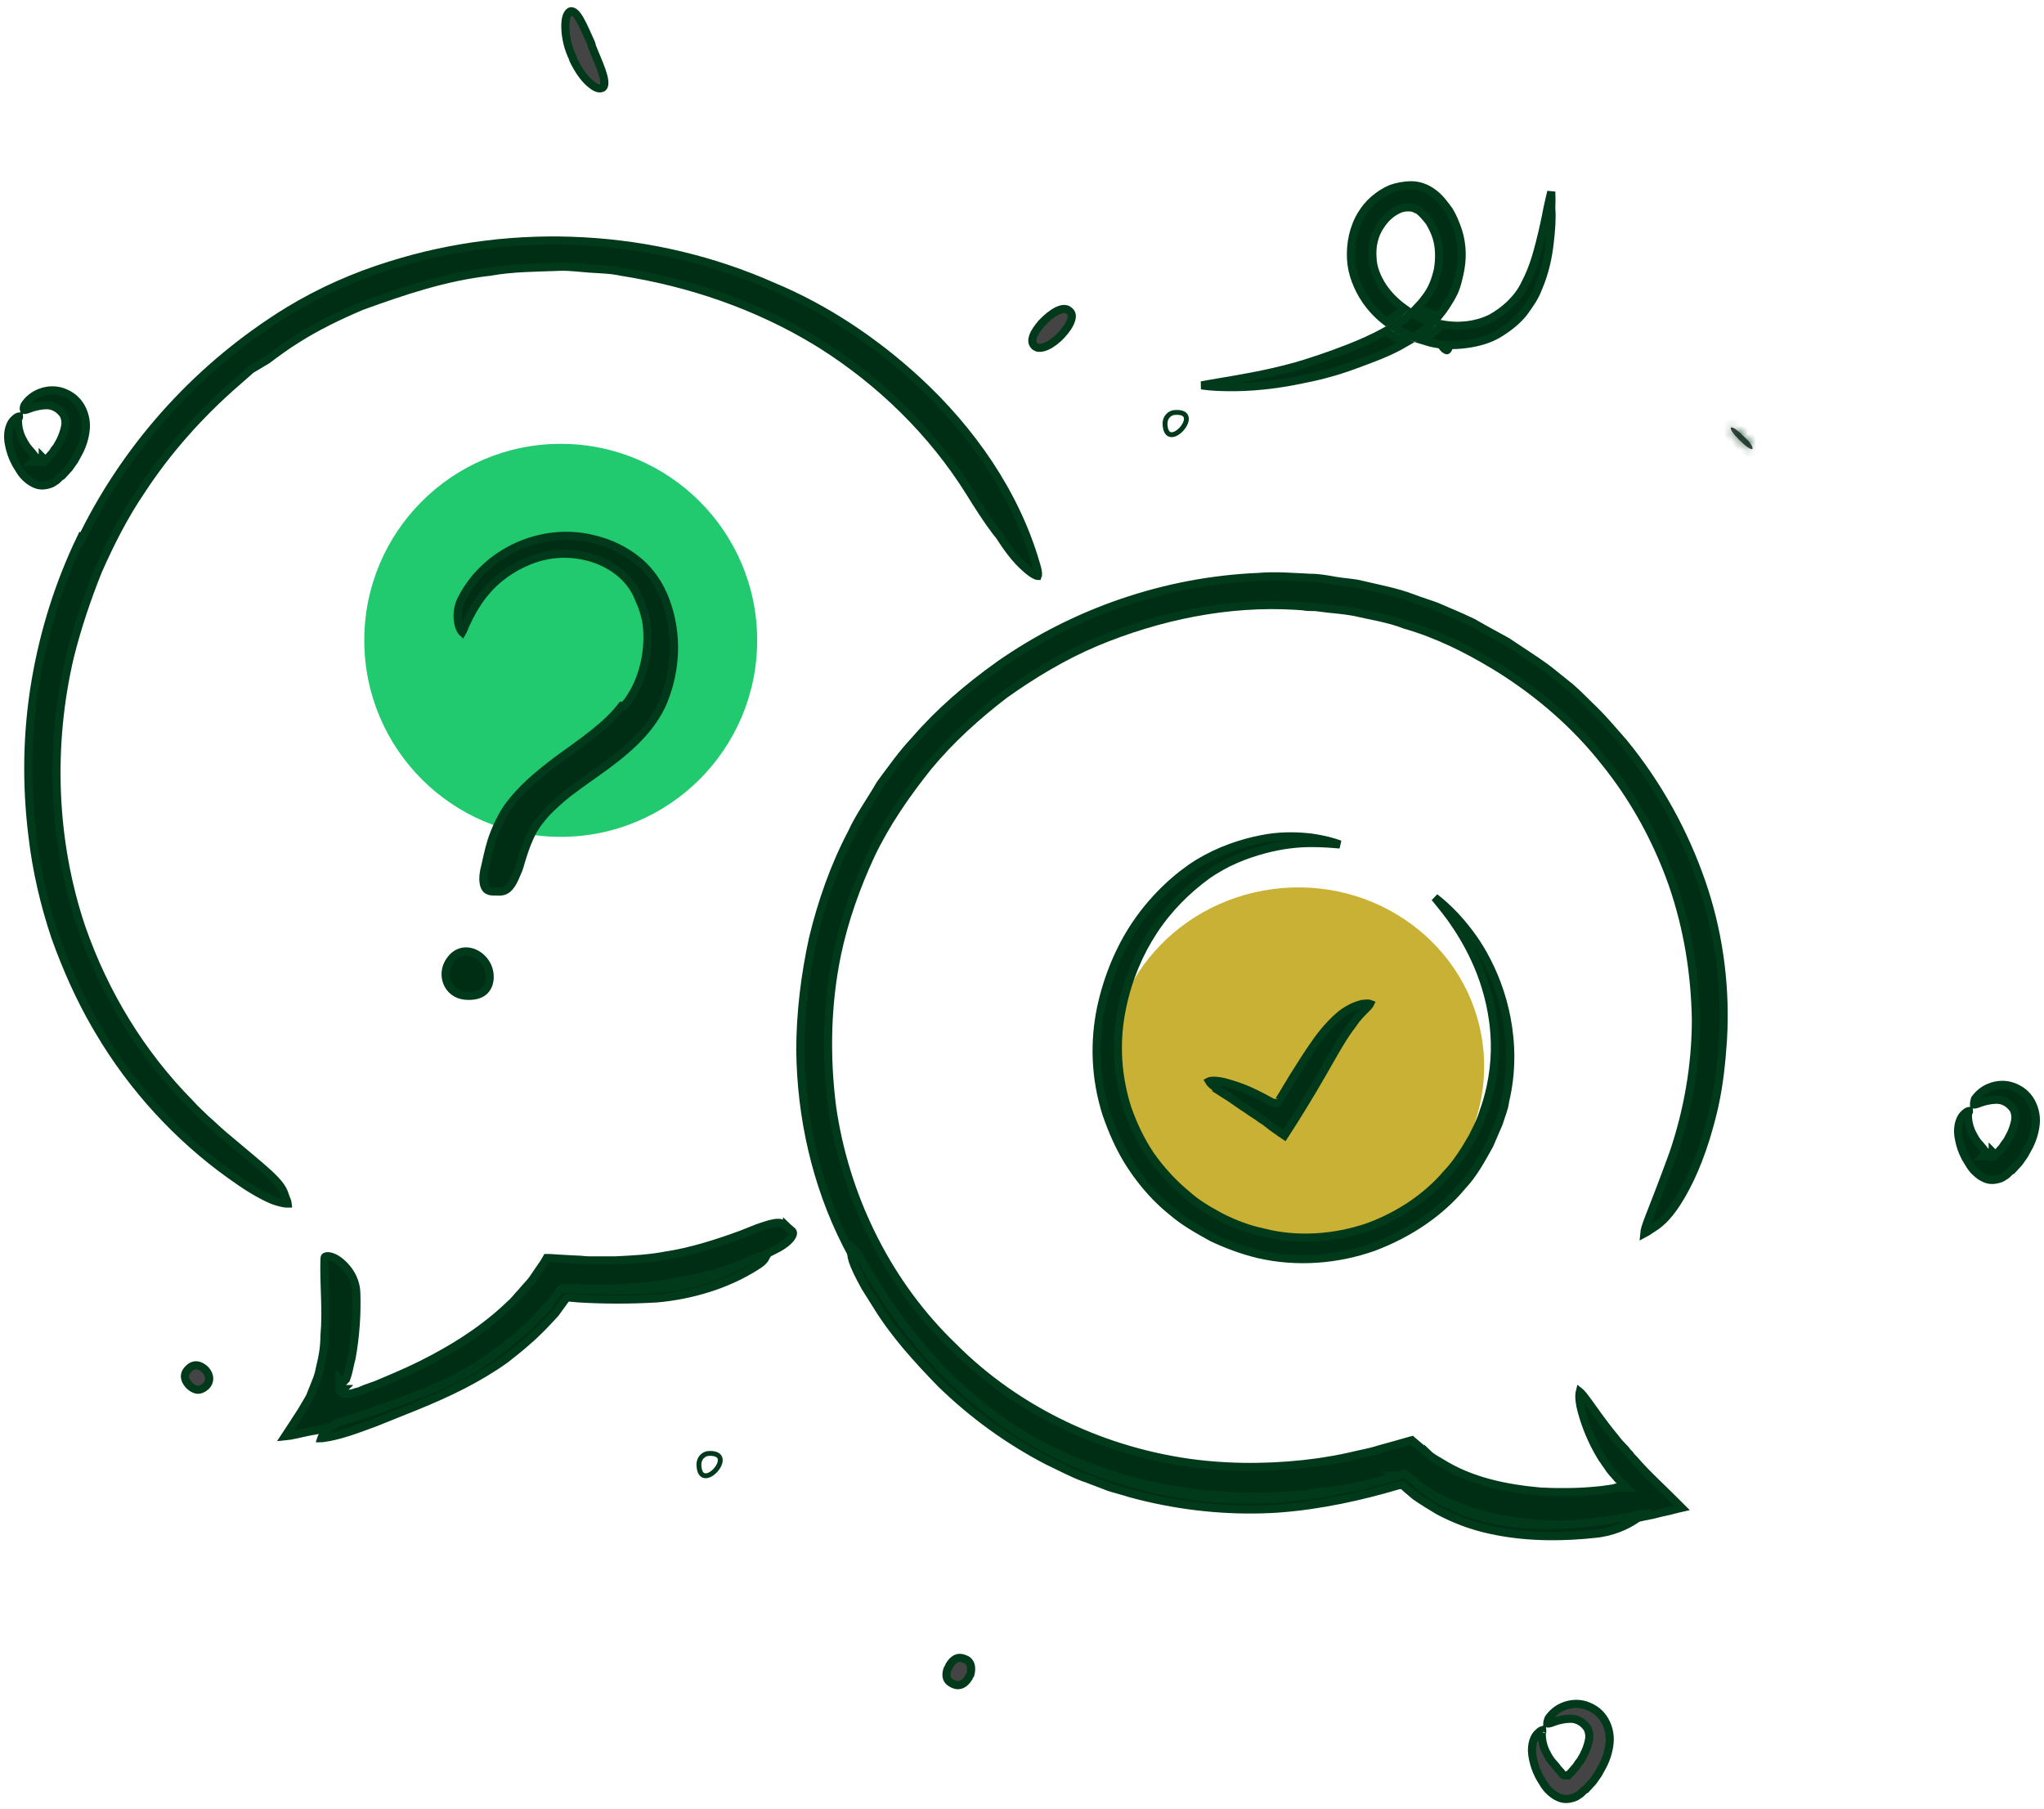 <svg width="252" height="223" viewBox="0 0 252 223" fill="none" xmlns="http://www.w3.org/2000/svg">
<path d="M48.133 32.703C63.566 27.842 80.662 28.815 95.311 35.327L95.322 35.332C101.855 38.049 107.907 42.128 113.086 46.894C119.727 53.017 125.179 60.777 127.706 69.485L127.708 69.493L127.71 69.5C127.925 70.167 127.988 70.601 127.971 70.853C127.967 70.912 127.958 70.954 127.95 70.981C127.95 70.984 127.948 70.986 127.947 70.988H127.944C127.919 70.986 127.882 70.981 127.833 70.967C127.733 70.938 127.602 70.881 127.44 70.787C127.117 70.599 126.717 70.29 126.266 69.864L126.256 69.856C125.32 69.016 124.266 67.688 123.296 66.143L123.279 66.116L123.26 66.092L122.793 65.501C121.711 64.091 120.679 62.462 119.558 60.659L119.557 60.658C114.987 53.343 108.634 47.12 101.293 42.48L101.29 42.477L100.589 42.047C93.32 37.652 85.144 34.834 76.605 33.496C75.284 33.197 73.84 33.192 72.623 33.099H72.621C71.46 33.016 70.278 32.85 69.046 32.878L68.532 32.901C65.905 32.998 63.1 32.998 60.399 33.495C54.931 34.093 49.674 35.873 44.565 37.73L44.539 37.74C41.772 38.92 39.087 40.206 36.594 41.794C35.303 42.585 34.114 43.472 32.946 44.344L30.997 45.509L30.958 45.532L30.923 45.562L29.25 47.031C24.695 50.974 20.631 55.51 17.357 60.544C15.267 63.615 13.581 66.976 12.099 70.319L12.095 70.327L12.092 70.335C10.707 73.781 9.518 77.329 8.626 80.88L8.624 80.887C6.045 91.845 6.441 103.595 10.015 114.266L10.017 114.271C12.892 122.561 17.455 129.968 23.409 135.995C24.012 136.692 24.744 137.325 25.39 137.968L25.403 137.981L25.418 137.994C25.753 138.28 26.091 138.591 26.436 138.91C26.779 139.227 27.131 139.553 27.484 139.854L27.485 139.855C30.159 142.122 31.933 143.548 33.128 144.652C34.317 145.751 34.852 146.462 35.106 147.265V147.264C35.168 147.494 35.282 147.755 35.352 147.932C35.429 148.129 35.466 148.262 35.474 148.354C35.232 148.361 34.803 148.288 34.145 148.102C33.517 147.923 32.773 147.556 31.889 147.067C31.023 146.589 29.958 145.914 28.89 145.141L28.883 145.136L28.271 144.703C21.983 140.184 16.358 134.13 12.199 127.074L12.197 127.072L11.8 126.396C9.835 122.998 8.205 119.345 6.83 115.515C5.462 111.431 4.487 107.253 3.999 102.982L3.998 102.978C3.216 96.657 3.315 90.242 4.389 83.926C5.424 77.835 7.277 71.928 9.944 66.376L10.037 66.468L10.346 65.848C16.011 54.474 24.802 44.945 35.547 38.333L35.548 38.334C39.545 35.908 43.739 34.063 48.131 32.703H48.133Z" fill="#002E15" stroke="#01391B"/>
<path d="M95.827 150.723C96.081 150.713 96.276 150.747 96.452 150.818C96.632 150.891 96.817 151.011 97.036 151.207V151.206C97.154 151.321 97.291 151.431 97.402 151.52C97.522 151.615 97.616 151.692 97.689 151.762C97.778 151.874 97.835 152.077 97.588 152.464C97.33 152.869 96.792 153.357 95.946 153.825C90.709 156.623 84.386 158.176 78.043 158.662H78.04C75.705 158.856 73.267 158.856 70.918 158.759H69.412L69.266 158.904L69.167 159.002L69.142 159.026L69.12 159.056L68.825 159.446L68.81 159.47C68.429 160.038 68.068 160.48 67.634 160.825L67.596 160.855L67.564 160.893C64.37 164.65 60.491 167.454 56.394 169.786C54.855 170.602 53.462 171.537 51.927 172.109L51.902 172.119L51.878 172.131C51.014 172.561 50.111 172.876 49.156 173.221L48.184 173.58L46.334 174.258L45.365 174.548L45.357 174.55L45.351 174.552L44.17 174.943C42.199 175.532 40.269 176.107 38.443 176.394L38.434 176.395C38.002 176.471 37.524 176.578 37.06 176.682C36.592 176.786 36.138 176.888 35.739 176.959C35.506 177.001 35.306 177.027 35.143 177.041C35.839 175.99 36.58 174.85 37.171 173.925L37.176 173.918L37.18 173.91L38.164 172.245L38.184 172.213L38.197 172.178L38.788 170.708C38.98 170.23 39.192 169.704 39.301 169.272L39.304 169.26L39.498 168.391C39.798 167.198 40.001 165.989 40.004 164.674C40.153 163.079 40.127 161.492 40.078 159.916C40.029 158.326 39.956 156.756 40.005 155.16V155.145C40.005 155.004 40.044 154.946 40.068 154.921C40.097 154.891 40.162 154.848 40.298 154.833C40.584 154.801 41.057 154.913 41.59 155.266V155.267C42.674 155.986 43.837 157.422 43.926 159.282C44.022 161.982 43.828 164.683 43.345 167.385C43.246 167.734 43.171 168.08 43.101 168.408C43.027 168.752 42.956 169.077 42.863 169.399L42.66 170.006L42.597 170.069C42.515 170.15 42.415 170.249 42.26 170.403L41.858 170.005V171.207H42.358L42.006 171.562C42.028 171.584 42.141 171.71 42.312 171.767C42.393 171.793 42.466 171.8 42.513 171.803C42.558 171.805 42.611 171.805 42.654 171.805C42.847 171.805 43.218 171.808 43.599 171.682L43.884 171.587L44.251 171.496L44.304 171.483L44.352 171.459C44.428 171.421 44.531 171.38 44.659 171.329C44.765 171.287 44.891 171.235 45.004 171.182L46.364 170.699L46.377 170.694L46.391 170.689C48.258 169.907 50.142 169.116 51.931 168.227C55.647 166.377 59.208 164.172 62.273 161.362L62.88 160.793C63.15 160.571 63.388 160.309 63.601 160.062C63.832 159.792 64.035 159.545 64.264 159.317L64.283 159.299L64.3 159.277C64.486 159.046 64.698 158.812 64.921 158.565C65.14 158.323 65.372 158.066 65.58 157.808L65.592 157.793L65.603 157.777L67.078 155.623L67.09 155.606L67.1 155.589L67.405 155.057H67.73L69.191 155.153H69.198L71.068 155.252H71.095C71.314 155.252 71.561 155.274 71.837 155.299C72.102 155.323 72.396 155.35 72.669 155.35H75.842C77.897 155.252 79.993 155.152 82.094 154.756L82.095 154.757C85.292 154.26 88.379 153.267 91.341 152.186L91.353 152.182L91.366 152.176C91.7 152.033 92.012 151.915 92.332 151.792C92.645 151.672 92.967 151.549 93.314 151.401C94.552 150.958 95.29 150.744 95.827 150.723Z" fill="#002E15" stroke="#01391B"/>
<path d="M209.084 125.654C208.984 120.025 208.091 114.388 206.202 108.946L206.201 108.944L205.837 107.945C204.088 103.297 201.653 98.816 198.532 94.769L197.854 93.909C194.272 89.355 189.799 85.5 184.937 82.439L184.934 82.436L184.244 82.016C180.79 79.929 177.139 78.118 173.214 76.999C171.208 76.206 168.964 75.893 166.974 75.421L166.961 75.418L166.947 75.416L166.533 75.346C165.571 75.192 164.623 75.104 163.771 75.019H163.771L162.197 74.824L162.166 74.82H162.136C161.631 74.82 161.092 74.819 160.658 74.732L160.629 74.727L160.601 74.724L159.788 74.666C151.393 74.144 142.856 75.918 135.076 79.168L135.074 79.169C131.095 80.852 127.323 83.126 123.859 85.589L123.852 85.594L123.845 85.6C120.38 88.26 117.201 91.125 114.415 94.492L114.8 94.811L114.414 94.492L114.409 94.499C111.741 97.844 109.255 101.404 107.362 105.369L107.359 105.374C105.575 109.221 104.085 113.371 103.19 117.626V117.628C101.899 123.86 101.799 130.282 102.593 136.5L102.595 136.509C104.135 147.14 109.029 157.496 116.749 165.243L117.505 165.985C125.461 173.999 136.29 179.036 147.509 180.42H147.511C152.478 181.014 157.638 180.914 162.599 180.223L162.604 180.222C163.887 180.025 165.082 179.828 166.38 179.53L166.389 179.527C166.97 179.382 167.568 179.263 168.195 179.126C168.812 178.991 169.446 178.841 170.061 178.638L171.813 178.153L171.817 178.152L173.195 177.76L173.883 177.563L174.066 177.519L174.097 177.549L174.112 177.562L176.081 179.229V179.228C176.313 179.451 176.584 179.639 176.844 179.799C177.093 179.952 177.416 180.129 177.624 180.254C181.264 182.565 185.584 183.456 189.939 183.85L189.951 183.851L189.962 183.852C192.141 183.95 194.331 183.95 196.524 183.752H196.529L197.514 183.653L197.524 183.652L197.534 183.651L198.224 183.554L198.912 183.455L198.957 183.449L199 183.435L199.22 183.361H200.552L199.686 182.506L199.587 182.408C199.458 182.28 199.349 182.15 199.225 182.002C199.11 181.866 198.982 181.714 198.829 181.56L198.457 181.096L198.077 180.527L198.049 180.486L198.014 180.451L197.94 180.359C197.914 180.32 197.883 180.27 197.843 180.204C197.783 180.106 197.694 179.958 197.572 179.822C196.573 178.241 195.789 176.514 195.224 174.701L194.993 173.915C194.757 173.02 194.695 172.365 194.716 171.93C194.724 171.767 194.742 171.643 194.765 171.553C194.791 171.574 194.822 171.598 194.856 171.631C195.089 171.851 195.383 172.229 195.78 172.774V172.775C196.554 173.834 197.557 175.329 198.946 177.008C199.245 177.404 199.65 177.908 200.063 178.319C200.26 178.515 200.425 178.68 200.592 178.929L200.619 178.969L200.653 179.004L200.903 179.253C200.986 179.389 201.097 179.521 201.189 179.623C201.3 179.745 201.42 179.864 201.514 179.957C202.318 180.907 203.367 181.949 204.483 183.036C205.415 183.943 206.394 184.885 207.343 185.845C207.334 185.847 207.324 185.849 207.315 185.852C207.161 185.887 206.993 185.925 206.818 185.966L206.282 186.103C205.957 186.195 205.628 186.266 205.281 186.34C205.11 186.376 204.935 186.414 204.757 186.455L204.217 186.593C203.895 186.684 203.546 186.754 203.163 186.828C202.795 186.899 202.396 186.973 201.996 187.071C201.597 187.122 201.177 187.196 200.772 187.267C200.352 187.34 199.946 187.412 199.567 187.459L199.558 187.46L199.547 187.462L198.385 187.653L197.227 187.75C197.008 187.753 196.774 187.778 196.572 187.801C196.344 187.826 196.152 187.847 195.988 187.847C195.529 187.847 195.072 187.872 194.632 187.896C194.187 187.921 193.758 187.944 193.331 187.944C191.578 187.944 189.825 187.847 187.972 187.653H187.973C184.473 187.267 180.895 186.398 177.518 184.67L177.505 184.663L177.492 184.657L177.182 184.51C176.468 184.149 175.826 183.676 175.093 183.221C174.888 183.071 174.688 182.945 174.504 182.83C174.404 182.768 174.31 182.709 174.218 182.648L173.949 182.461L173.395 182.001C173.381 181.988 173.356 181.964 173.311 181.919L173.102 181.712L172.82 181.794L172.552 181.872H171.671L171.899 182.061L170.471 182.477C168.81 182.865 167.06 183.251 165.41 183.541C164.521 183.64 163.657 183.763 162.803 183.885C161.945 184.007 161.095 184.128 160.224 184.225C153.286 184.808 146.162 184.321 139.436 182.479C132.914 180.69 126.672 177.72 121.33 173.658L120.816 173.262L120.812 173.258L120.193 172.78C117.119 170.369 114.3 167.621 111.736 164.614C109.009 161.414 106.667 157.824 104.715 154.034L104.713 154.029L104.344 153.317C100.599 145.935 98.764 137.667 98.669 129.483C98.669 124.823 99.255 120.158 100.232 115.682L100.231 115.681C101.306 111.211 102.868 106.75 105.008 102.684L105.015 102.671L105.02 102.658C105.498 101.61 106.077 100.628 106.688 99.642C107.29 98.671 107.935 97.681 108.526 96.652C109.91 94.783 111.26 92.868 112.802 91.237L112.81 91.228L112.816 91.221C115.834 87.733 119.342 84.722 123.156 81.997L123.157 81.998C132.43 75.49 143.655 71.604 155.071 71.118H155.083L155.095 71.117C157.215 70.925 159.326 71.117 161.522 71.217H161.545C162.574 71.217 163.612 71.403 164.702 71.601H164.703C165.266 71.702 165.833 71.754 166.359 71.814C166.896 71.874 167.406 71.945 167.908 72.081L167.916 72.083L167.925 72.085C170.026 72.583 172.134 72.962 174.16 73.731C174.666 73.931 175.194 74.107 175.706 74.276C176.095 74.406 176.475 74.532 176.842 74.667L177.204 74.806L180.143 76.073L181.582 76.741L182.946 77.518L182.953 77.522L185.785 79.076L188.43 80.83C189.095 81.272 189.751 81.707 190.403 82.181L191.056 82.67L193.592 84.708H193.593C194.364 85.381 195.141 86.152 195.931 86.939L195.936 86.944L195.942 86.949C197.489 88.392 198.837 90.022 200.225 91.601H200.226C204.419 96.745 207.637 102.571 209.784 108.784C211.793 114.601 212.69 120.761 212.474 126.943L212.415 128.181C212.231 130.923 211.962 133.562 211.369 136.27L211.246 136.812C210.057 141.817 208.616 145.016 207.408 147.134L207.17 147.543C205.923 149.644 204.894 150.653 203.9 151.286C203.641 151.441 203.336 151.659 203.104 151.813C202.941 151.921 202.812 151.998 202.714 152.048C202.743 151.688 202.912 151.08 203.243 150.233H203.244C203.932 148.471 205.017 145.722 206.299 142.19L206.303 142.182C208.09 136.941 209.084 131.304 209.084 125.663V125.654Z" fill="#002E15" stroke="#01391B"/>
<circle cx="69.131" cy="78.927" r="24.22" fill="#21C96F"/>
<path d="M56.987 73.689C59.931 68.019 66.879 64.796 73.342 66.499L73.349 66.501C75.251 66.974 77.052 67.824 78.663 69.144C80.256 70.45 81.391 72.231 82.055 74.024V74.026C83.581 78.109 83.394 82.481 81.768 86.486C80.728 88.933 78.921 90.93 76.984 92.568L76.981 92.571C75.526 93.826 73.998 94.888 72.504 95.945C71.022 96.993 69.571 98.039 68.314 99.238C67.294 100.151 66.376 101.267 65.759 102.291L65.749 102.309C65.137 103.425 64.732 104.536 64.335 105.817C64.233 106.122 64.15 106.45 64.071 106.718C63.989 107 63.9 107.261 63.773 107.516L63.762 107.535L63.754 107.557C63.318 108.665 62.938 109.249 62.562 109.556C62.217 109.837 61.822 109.93 61.204 109.886L61.187 109.884H61.168C60.85 109.884 60.545 109.879 60.342 109.812L60.335 109.81L60.327 109.807C60.028 109.717 59.812 109.501 59.69 109.101C59.564 108.683 59.552 108.092 59.688 107.357C59.995 106.132 60.175 105.032 60.563 103.773C60.944 102.543 61.611 101.023 62.467 99.695C64.284 97.128 66.484 95.409 68.645 93.747C71.766 91.488 74.819 89.425 76.669 86.986H76.952L77.102 86.806C79.068 84.436 80.078 80.773 79.773 77.333C79.668 76.08 79.251 74.847 78.746 73.741C77.146 69.651 72.052 67.551 67.371 68.463L67.369 68.464C65.313 68.873 63.272 69.891 61.642 71.209C59.487 72.945 58.067 75.281 57.063 77.778L57.06 77.788C57.039 77.844 57.017 77.885 56.999 77.915C56.985 77.902 56.965 77.888 56.946 77.867C56.873 77.785 56.788 77.654 56.704 77.467C56.366 76.708 56.182 75.115 56.978 73.705L56.982 73.697L56.987 73.689Z" fill="#002E15" stroke="#01391B"/>
<path d="M56.921 117.334C57.435 117.205 57.985 117.271 58.5 117.501C59.541 117.966 60.368 119.07 60.368 120.374V120.641C60.279 121.522 59.91 122.052 59.412 122.36C58.887 122.686 58.15 122.808 57.279 122.717H57.278C55.157 122.469 54.28 120.103 55.472 118.409L55.474 118.406C55.903 117.787 56.413 117.461 56.921 117.334Z" fill="#002E15" stroke="#01391B"/>
<path d="M105.101 153.817C105.151 153.865 105.211 153.923 105.278 153.998C105.67 154.433 106.19 155.202 106.773 156.267L106.779 156.277C110.442 162.585 115.205 168.711 121.271 173.461C125.642 177.02 130.71 179.886 136.176 181.766V181.767C141.537 183.645 147.199 184.732 152.964 184.831H152.973C155.028 184.831 157.123 184.831 159.225 184.534L159.226 184.535L161.98 184.241H161.982C162.899 184.14 163.811 183.937 164.691 183.742L167.332 183.256L167.35 183.252C167.807 183.151 168.262 183.025 168.703 182.903C169.148 182.78 169.579 182.662 170.007 182.567L170.038 182.56L173.088 181.678L173.175 181.652L173.183 181.646C173.221 181.678 173.263 181.715 173.342 181.783C173.418 181.849 173.52 181.929 173.644 182L174.288 182.549V182.55L175.272 183.432L175.294 183.45L175.316 183.467C176.02 183.967 176.822 184.464 177.605 184.952L177.626 184.965L177.647 184.976C178.047 185.174 178.472 185.373 178.889 185.568C179.308 185.764 179.72 185.958 180.107 186.15L180.126 186.159L180.146 186.167C183.168 187.371 186.477 187.867 189.763 187.966H189.766C193.952 188.065 198.125 187.469 202.174 186.684L202.183 186.682L202.19 186.68C202.279 186.659 202.357 186.647 202.424 186.638C202.338 186.736 202.22 186.852 202.062 186.978C201.2 187.664 199.49 188.617 197.338 188.965L196.906 189.025C192.788 189.482 188.602 189.508 184.504 188.715L183.686 188.545L183.683 188.544C181.469 188.065 179.447 187.299 177.416 186.24C176.441 185.659 175.482 185.084 174.526 184.419L173.289 183.377L172.96 183.048H172.483L172.413 183.069C167.823 184.44 162.728 185.55 157.771 185.923L156.782 185.987C151.299 186.26 145.728 185.68 140.392 184.327L139.327 184.046C138.879 183.898 138.433 183.773 138 183.653C137.557 183.531 137.128 183.412 136.7 183.271L134.158 182.297L134.147 182.293L134.137 182.29L133.496 182.062C132.025 181.504 130.681 180.766 129.184 180.064C124.312 177.542 119.923 174.34 116.023 170.555C113.078 167.526 110.262 164.427 108.13 160.956L108.127 160.952L106.654 158.606C105.826 157.102 105.358 156.113 105.129 155.406C104.905 154.716 104.925 154.341 105.027 154.032C105.057 153.963 105.081 153.897 105.096 153.842C105.098 153.834 105.099 153.825 105.101 153.817Z" fill="#002E15" stroke="#01391B"/>
<path d="M93.355 154.98C93.668 154.9 93.868 154.918 94.083 155.001C94.129 155.032 94.173 155.055 94.209 155.071C94.246 155.088 94.284 155.1 94.314 155.11C94.3 155.136 94.284 155.168 94.26 155.202C94.095 155.439 93.743 155.762 93.189 156.083L93.181 156.088L93.172 156.094C89.707 158.297 85.36 159.646 81 160.032C77.779 160.226 74.558 160.226 71.337 160.032L70.261 159.936L70.238 159.934H69.862L69.712 160.14L68.448 161.879C67.369 163.051 66.216 164.292 64.973 165.34L64.964 165.349C64.096 166.117 63.129 166.887 62.25 167.568C58.852 169.983 55.153 171.73 51.329 173.291L51.328 173.292C50.494 173.633 49.636 173.975 48.774 174.318C47.914 174.661 47.05 175.004 46.211 175.348C44.025 176.14 41.931 176.99 39.647 177.274H39.643C39.634 177.276 39.625 177.275 39.617 177.275C39.621 177.263 39.623 177.248 39.628 177.233C39.661 177.132 39.724 177.003 39.82 176.855C40.214 176.251 41.053 175.521 42.111 175.214V175.215L42.12 175.212C46.563 173.836 50.911 172.261 55.163 170.392L55.171 170.389C57.771 169.194 60.267 167.604 62.462 165.817L62.466 165.813L64.236 164.345C64.747 163.92 65.291 163.471 65.772 162.944L65.974 162.714C66.203 162.44 66.457 162.186 66.731 161.914C66.998 161.647 67.285 161.362 67.548 161.048L67.559 161.035L67.568 161.022L69.117 158.901L69.144 158.877H70.689L72.15 158.975L72.167 158.976H72.184C72.661 158.976 73.141 158.999 73.635 159.023C74.125 159.048 74.629 159.073 75.136 159.073C77.911 159.073 80.709 158.987 83.435 158.566L83.98 158.478C86.302 158.076 88.412 157.274 90.397 156.385L90.413 156.378L90.429 156.369L91.693 155.689L91.694 155.69C92.488 155.296 92.983 155.075 93.355 154.98Z" fill="#002E15" stroke="#01391B"/>
<path d="M143.63 52.206C143.63 51.423 144.221 50.835 144.909 50.835C148.551 50.639 143.729 56.026 143.63 52.206Z" stroke="#01391B" stroke-width="0.6"/>
<path d="M86.165 180.512C86.165 179.728 86.755 179.141 87.444 179.141C91.085 179.043 86.263 184.332 86.165 180.512Z" stroke="#01391B" stroke-width="0.6"/>
<path d="M177.608 41.773C177.699 41.747 177.887 41.733 178.222 41.813C178.615 41.949 178.767 42.292 178.682 42.547L178.674 42.57L178.668 42.595C178.592 42.928 178.496 43.078 178.439 43.135C178.403 43.172 178.389 43.17 178.366 43.167C178.318 43.16 178.222 43.124 178.096 43.018C177.974 42.915 177.852 42.769 177.749 42.602C177.646 42.436 177.574 42.264 177.539 42.113C177.503 41.957 177.517 41.864 177.532 41.826C177.537 41.813 177.541 41.793 177.608 41.773Z" fill="#002E15" stroke="#01391B"/>
<path d="M162.766 153.668C175.429 152.019 184.396 140.811 182.796 128.637C181.194 116.462 169.63 107.93 156.966 109.58C144.303 111.23 135.334 122.437 136.936 134.612C138.538 146.787 150.102 155.318 162.766 153.668Z" fill="#C9B135"/>
<path d="M155.538 103.431C157.63 103.014 159.507 103.034 161.043 103.175L161.681 103.241C163.234 103.463 164.404 103.786 165.195 104.088C164.346 104.014 163.149 103.909 161.64 103.909C160.025 103.909 158.012 104.111 155.802 104.711C153.602 105.308 151.18 106.21 148.756 107.919L148.747 107.925C146.446 109.618 144.137 111.814 142.229 114.713C140.441 117.429 139.098 120.58 138.359 124.084L138.22 124.789C137.515 128.59 137.717 132.691 139.022 136.69L139.026 136.701C139.728 138.694 140.631 140.593 141.839 142.396V142.396L141.846 142.407C143.045 144.098 144.547 145.794 146.256 147.196C147.419 148.261 148.805 149.088 150.119 149.802L150.679 150.102L150.69 150.107C152.296 150.906 153.91 151.51 155.726 151.911V151.91C160.06 153.01 164.581 152.605 168.489 151.309L168.5 151.305C172.414 149.907 175.834 147.608 178.354 144.698L178.353 144.697C179.666 143.286 180.671 141.684 181.56 140.11L181.571 140.089C181.963 139.311 182.369 138.503 182.676 137.691L182.679 137.683L182.683 137.673C182.969 136.816 183.276 135.996 183.479 135.188L183.479 135.187C184.325 132.094 184.466 129.089 184.149 126.338L184.08 125.79C183.277 119.999 180.77 115.809 178.877 113.132L178.869 113.122L178.158 112.189C177.673 111.568 177.246 111.049 176.895 110.624C177.542 111.113 178.356 111.82 179.282 112.78V112.781C180.447 114.037 181.796 115.668 182.949 117.773H182.95C184.11 119.89 185.172 122.485 185.751 125.56C186.331 128.636 186.426 132.091 185.56 135.734L185.552 135.764L185.549 135.795C185.506 136.184 185.396 136.586 185.251 137.029C185.116 137.443 184.935 137.937 184.788 138.418C184.593 138.855 184.399 139.314 184.207 139.769C184.013 140.228 183.82 140.682 183.629 141.112C182.639 142.886 181.687 144.676 180.269 146.182L180.258 146.193L180.248 146.206C177.559 149.457 173.702 152.054 169.346 153.693C164.998 155.232 159.978 155.71 155.062 154.559H155.061C153.135 154.079 151.303 153.407 149.466 152.542C147.693 151.562 145.975 150.61 144.451 149.283L144.442 149.275L144.435 149.269L144.078 148.978C142.548 147.697 141.201 146.172 140.041 144.553L139.52 143.799C138.343 142.04 137.454 140.128 136.729 138.185L136.427 137.35C134.983 132.837 134.887 128.327 135.755 124.198C136.573 120.401 138.072 116.864 140.005 113.984L140.397 113.417C142.525 110.433 145.134 108.029 147.733 106.399C150.427 104.774 153.123 103.911 155.538 103.431Z" fill="#002E15" stroke="#01391B"/>
<path d="M168.208 123.711C168.558 123.667 168.768 123.697 168.878 123.735C168.889 123.739 168.898 123.744 168.906 123.747C168.895 123.77 168.879 123.8 168.854 123.836C168.762 123.97 168.611 124.129 168.384 124.354C167.95 124.787 167.326 125.381 166.755 126.255C166.227 126.932 165.703 127.716 165.143 128.642L164.563 129.626C163.775 131 162.891 132.562 161.91 134.225C161.806 134.383 161.704 134.559 161.612 134.719C161.512 134.894 161.422 135.049 161.335 135.179L161.334 135.18C161.224 135.344 161.118 135.531 161.021 135.698C160.921 135.873 160.831 136.029 160.744 136.158L160.737 136.169L160.731 136.179C159.939 137.494 159.143 138.73 158.346 139.965C158.169 139.85 157.995 139.73 157.821 139.605C157.528 139.395 157.222 139.166 156.92 138.966C156.45 138.592 155.95 138.194 155.441 137.887C155.178 137.68 154.895 137.5 154.637 137.337C154.362 137.163 154.115 137.006 153.894 136.83L153.873 136.813L153.85 136.799L153.087 136.296C152.843 136.13 152.608 135.966 152.38 135.807C151.935 135.495 151.51 135.198 151.108 134.946H151.109C150.317 134.405 149.733 133.985 149.372 133.647C149.199 133.486 149.105 133.369 149.061 133.291C149.067 133.288 149.073 133.284 149.081 133.28C149.172 133.243 149.33 133.208 149.57 133.203C150.05 133.193 150.755 133.299 151.66 133.584L151.667 133.587C152.63 133.874 153.685 134.255 154.835 134.828H154.836C155.427 135.122 156.005 135.41 156.682 135.794L156.705 135.808L156.902 135.905L157.008 135.957H157.428L157.548 135.838C157.59 135.805 157.619 135.776 157.63 135.763C157.664 135.722 157.686 135.683 157.697 135.658C157.708 135.636 157.716 135.607 157.726 135.572C157.723 135.582 157.723 135.59 157.722 135.594C157.71 135.63 157.698 135.652 157.707 135.634C157.732 135.584 157.84 135.384 158.229 134.756L158.229 134.757C158.339 134.593 158.446 134.405 158.542 134.237C158.642 134.062 158.732 133.907 158.819 133.777C158.929 133.613 159.037 133.426 159.133 133.258C159.233 133.083 159.323 132.927 159.41 132.798L159.414 132.791L159.418 132.785C160.403 131.215 161.38 129.662 162.354 128.306C163.312 126.969 164.36 125.831 165.398 124.984C166.519 124.148 167.522 123.797 168.208 123.712V123.711ZM157.74 135.513C157.74 135.516 157.739 135.519 157.738 135.522C157.74 135.51 157.742 135.495 157.743 135.478C157.742 135.493 157.741 135.506 157.74 135.513Z" fill="#002E15" stroke="#01391B"/>
<path d="M5.307 48.279C5.926 48.103 6.707 48.018 7.573 48.273C8.39 48.544 9.171 48.983 9.78 49.85C10.397 50.726 10.665 51.88 10.577 52.847C10.485 53.856 10.208 54.775 9.742 55.703V55.704C9.651 55.886 9.559 56.045 9.46 56.218C9.368 56.378 9.27 56.55 9.171 56.744C9.08 56.879 8.967 57.038 8.848 57.204C8.735 57.361 8.618 57.526 8.519 57.672C8.369 57.825 8.221 57.995 8.078 58.158C7.934 58.323 7.787 58.488 7.626 58.652L7.506 58.712L7.434 58.748L7.18 59.002C6.98 59.2 6.933 59.242 6.817 59.3L6.777 59.32L6.741 59.348C6.42 59.587 6.195 59.663 5.837 59.752C5.174 59.917 4.617 59.837 4.04 59.509L4.027 59.502L4.016 59.496L3.83 59.392C3.639 59.272 3.433 59.109 3.242 58.937C2.984 58.703 2.797 58.49 2.731 58.393L2.725 58.381L2.716 58.369L2.53 58.105C2.472 58.016 2.417 57.926 2.363 57.837C2.261 57.667 2.15 57.475 2.043 57.315C1.966 57.2 1.905 57.081 1.835 56.93C1.771 56.792 1.692 56.611 1.595 56.416C1.321 55.78 1.135 55.042 1.041 54.393C0.86 53.044 1.327 52.061 1.75 51.71L1.768 51.695L1.783 51.679C1.986 51.477 2.163 51.384 2.272 51.352C2.294 51.345 2.311 51.344 2.323 51.342L2.335 51.35C2.34 51.353 2.341 51.355 2.342 51.355H2.343C2.343 51.356 2.344 51.357 2.345 51.36C2.346 51.363 2.346 51.368 2.347 51.375C2.349 51.408 2.339 51.47 2.295 51.536L2.21 51.662V51.815C2.21 52.467 2.321 53.122 2.645 53.873L2.65 53.887L2.657 53.9C2.852 54.288 3.068 54.719 3.394 55.151L3.415 55.18L3.439 55.205C3.514 55.28 3.595 55.379 3.698 55.507C3.783 55.612 3.886 55.739 3.994 55.852C4.172 56.11 4.35 56.3 4.513 56.464L4.058 56.918H4.994C5.076 56.938 5.157 56.937 5.229 56.92C5.232 56.919 5.233 56.919 5.235 56.918H5.269V56.906C5.322 56.889 5.359 56.871 5.369 56.865C5.371 56.864 5.377 56.861 5.382 56.857C5.349 56.877 5.31 56.893 5.269 56.903V56.418L5.621 56.773L5.72 56.674C5.84 56.554 5.958 56.407 6.061 56.282C6.17 56.149 6.28 56.019 6.408 55.891L6.443 55.855L6.472 55.815C6.705 55.466 6.75 55.354 6.9 55.205L6.958 55.148L6.995 55.075C7.034 54.998 7.096 54.894 7.173 54.766C7.243 54.649 7.329 54.509 7.389 54.39C7.703 53.765 7.915 53.135 8.022 52.599C8.147 51.977 8.014 51.58 7.908 51.264L7.887 51.2L7.849 51.145L7.759 51.017C7.294 50.392 6.599 49.943 5.761 49.943C4.995 49.943 4.145 50.156 3.607 50.37C3.369 50.465 3.197 50.519 3.066 50.535C3.013 50.542 2.975 50.539 2.948 50.535C2.94 50.509 2.93 50.47 2.927 50.415C2.92 50.295 2.944 50.121 3.047 49.908C3.405 49.383 4.102 48.622 5.307 48.279Z" fill="#002E15" stroke="#01391B"/>
<path d="M193.178 210.18C193.798 210.004 194.579 209.919 195.445 210.174C196.261 210.445 197.042 210.883 197.651 211.749C198.269 212.626 198.536 213.78 198.448 214.747C198.355 215.756 198.08 216.675 197.613 217.604C197.522 217.785 197.43 217.946 197.331 218.118C197.239 218.28 197.14 218.452 197.04 218.648C196.949 218.782 196.838 218.939 196.72 219.104C196.607 219.26 196.489 219.425 196.39 219.571C196.24 219.724 196.092 219.895 195.949 220.059C195.805 220.224 195.657 220.388 195.496 220.553L195.378 220.612L195.306 220.648L195.248 220.705L195.051 220.902C194.853 221.101 194.804 221.144 194.688 221.201L194.648 221.221L194.612 221.248C194.291 221.488 194.066 221.563 193.708 221.652C193.045 221.817 192.488 221.737 191.911 221.409L191.899 221.402L191.887 221.396L191.702 221.292C191.511 221.172 191.306 221.01 191.114 220.837C190.856 220.603 190.669 220.39 190.604 220.292L190.596 220.28L190.587 220.27L190.401 220.005C190.343 219.916 190.288 219.827 190.234 219.737C190.132 219.567 190.021 219.375 189.914 219.215H189.913C189.837 219.1 189.777 218.981 189.707 218.83C189.642 218.69 189.56 218.504 189.461 218.305C189.19 217.671 189.006 216.937 188.912 216.291C188.732 214.943 189.199 213.961 189.622 213.61L189.64 213.596L189.656 213.579C189.854 213.382 190.027 213.288 190.137 213.254C190.139 213.271 190.143 213.289 190.145 213.31C190.148 213.361 190.146 213.413 190.141 213.453C190.134 213.499 190.126 213.508 190.135 213.491L190.082 213.597V213.715C190.082 214.366 190.192 215.022 190.517 215.773L190.528 215.799C190.723 216.189 190.938 216.62 191.266 217.053L191.287 217.08L191.312 217.105C191.386 217.18 191.467 217.279 191.569 217.406C191.653 217.51 191.756 217.636 191.863 217.748C192.066 218.044 192.27 218.252 192.449 218.432C192.483 218.482 192.505 218.517 192.521 218.541C192.528 218.553 192.539 218.572 192.548 218.586C192.55 218.589 192.582 218.639 192.629 218.686C192.656 218.713 192.713 218.764 192.802 218.799C192.904 218.839 193.008 218.841 193.1 218.82C193.103 218.82 193.105 218.818 193.108 218.817H193.348L193.592 218.573L193.591 218.572C193.711 218.453 193.83 218.307 193.932 218.183C194.041 218.05 194.151 217.92 194.28 217.792L194.315 217.757L194.344 217.715C194.577 217.365 194.622 217.254 194.771 217.105L194.83 217.048L194.866 216.975C194.904 216.898 194.967 216.795 195.044 216.667C195.114 216.551 195.2 216.409 195.26 216.291V216.29C195.573 215.665 195.785 215.036 195.894 214.499L195.895 214.498C196.019 213.877 195.885 213.481 195.778 213.163L195.758 213.101L195.721 213.045L195.631 212.918C195.166 212.292 194.472 211.844 193.632 211.844C192.962 211.844 192.227 212.006 191.694 212.19L191.479 212.271C191.241 212.365 191.069 212.418 190.938 212.435C190.824 212.449 190.781 212.429 190.762 212.417V212.416C190.762 212.298 190.804 212.09 190.925 211.799C191.262 211.308 191.894 210.615 192.954 210.25L193.178 210.18Z" fill="#444444" stroke="#01391B"/>
<path d="M245.713 133.882C246.332 133.706 247.113 133.621 247.979 133.876C248.796 134.147 249.578 134.585 250.187 135.451C250.803 136.329 251.071 137.482 250.982 138.447V138.448C250.891 139.458 250.614 140.377 250.148 141.306C250.057 141.487 249.965 141.647 249.866 141.819C249.774 141.979 249.676 142.151 249.577 142.345C249.486 142.48 249.373 142.639 249.254 142.806C249.142 142.961 249.026 143.125 248.927 143.271C248.776 143.424 248.627 143.596 248.483 143.761C248.339 143.926 248.192 144.091 248.03 144.255L247.912 144.314L247.84 144.351L247.782 144.407L247.585 144.604C247.385 144.802 247.339 144.844 247.224 144.901L247.183 144.922L247.146 144.949C246.906 145.129 246.719 145.218 246.489 145.288L246.243 145.354C245.58 145.519 245.023 145.439 244.445 145.111L244.434 145.104L244.422 145.099L244.236 144.994C244.045 144.874 243.84 144.711 243.648 144.538C243.39 144.305 243.203 144.092 243.138 143.994L243.122 143.973L242.937 143.707C242.878 143.618 242.823 143.528 242.77 143.438C242.667 143.268 242.557 143.077 242.449 142.917C242.373 142.803 242.311 142.683 242.241 142.532C242.177 142.394 242.097 142.21 242 142.015C241.726 141.38 241.54 140.643 241.447 139.995C241.267 138.647 241.733 137.663 242.156 137.312L242.174 137.297L242.189 137.281C242.391 137.08 242.568 136.986 242.678 136.954C242.7 136.948 242.718 136.946 242.73 136.944L242.741 136.951C242.746 136.954 242.748 136.956 242.748 136.957H242.749C242.749 136.957 242.749 136.959 242.75 136.962C242.751 136.965 242.752 136.97 242.753 136.978C242.755 137.011 242.745 137.073 242.7 137.14L242.616 137.266V137.417C242.616 138.069 242.728 138.724 243.051 139.475L243.057 139.488L243.063 139.502C243.258 139.889 243.473 140.321 243.799 140.754L243.82 140.782L243.846 140.808C243.921 140.882 244.002 140.981 244.104 141.109C244.188 141.213 244.29 141.337 244.396 141.448C244.575 141.709 244.754 141.9 244.917 142.064L244.457 142.52H245.399C245.481 142.54 245.562 142.539 245.635 142.522C245.638 142.522 245.641 142.52 245.644 142.52H245.674V142.509C245.727 142.492 245.765 142.473 245.774 142.468C245.776 142.467 245.782 142.463 245.787 142.46C245.754 142.48 245.715 142.495 245.674 142.506V142.02L246.025 142.376L246.125 142.277L246.126 142.276C246.247 142.156 246.364 142.01 246.467 141.885C246.576 141.752 246.687 141.62 246.815 141.491L246.85 141.457L246.877 141.416C247.111 141.067 247.156 140.957 247.306 140.808L247.363 140.751L247.399 140.679C247.439 140.601 247.501 140.497 247.579 140.368C247.649 140.252 247.733 140.111 247.793 139.991L247.794 139.992C248.109 139.368 248.32 138.737 248.428 138.199C248.553 137.579 248.419 137.182 248.314 136.867L248.293 136.802L248.255 136.746L248.165 136.618C247.7 135.994 247.005 135.546 246.167 135.546C245.497 135.546 244.763 135.709 244.229 135.893L244.014 135.973C243.775 136.068 243.603 136.121 243.473 136.137C243.432 136.142 243.401 136.141 243.376 136.14C243.375 136.124 243.37 136.105 243.37 136.082C243.37 135.954 243.4 135.761 243.478 135.477C243.842 134.954 244.534 134.217 245.713 133.882Z" fill="#002E15" stroke="#01391B"/>
<path d="M117.847 204.453C118.117 204.319 118.456 204.282 118.933 204.479L118.943 204.484L118.954 204.488C119.347 204.631 119.556 204.88 119.657 205.189C119.762 205.511 119.756 205.928 119.636 206.391C119.624 206.406 119.61 206.423 119.598 206.443C119.587 206.462 119.575 206.481 119.565 206.502C119.54 206.532 119.506 206.577 119.477 206.635C119.451 206.686 119.436 206.738 119.427 206.785C119.174 207.178 118.892 207.454 118.6 207.596C118.307 207.737 117.97 207.764 117.56 207.578L117.552 207.575L117.545 207.572L117.376 207.494C117.008 207.304 116.826 207.066 116.744 206.822C116.651 206.545 116.663 206.184 116.808 205.749C116.833 205.719 116.871 205.674 116.901 205.613C116.918 205.581 116.928 205.546 116.938 205.515C116.957 205.489 116.981 205.457 117 205.419C117.027 205.366 117.04 205.312 117.05 205.264C117.306 204.86 117.571 204.59 117.847 204.453Z" fill="#444444" stroke="#01391B"/>
<path d="M24.226 168.278C24.533 168.295 24.87 168.446 25.205 168.734L25.29 168.818L25.376 168.905C25.915 169.529 25.945 170.291 25.393 170.846C24.978 171.212 24.641 171.31 24.366 171.295C24.08 171.279 23.769 171.136 23.428 170.843L23.338 170.754L23.257 170.674C22.964 170.339 22.812 170.003 22.796 169.698C22.78 169.408 22.882 169.077 23.239 168.721C23.597 168.365 23.931 168.262 24.226 168.278Z" fill="#444444" stroke="#01391B"/>
<path d="M70.414 1.384C70.698 1.384 71.037 1.619 71.495 2.408C71.929 3.155 72.347 4.171 72.893 5.359L72.981 5.707L72.988 5.74L73.001 5.771L73.198 6.261L73.2 6.268C73.7 7.461 74.15 8.498 74.372 9.337C74.483 9.754 74.526 10.084 74.506 10.333C74.488 10.562 74.418 10.694 74.323 10.782C74.106 10.946 73.607 11.009 72.907 10.399L72.894 10.387L72.879 10.375L72.746 10.271C72.077 9.717 71.298 8.671 70.67 7.332L70.664 7.319C70.641 7.273 70.63 7.23 70.6 7.124C70.584 7.069 70.546 6.928 70.451 6.794C70.43 6.747 70.415 6.707 70.397 6.65C70.374 6.583 70.343 6.496 70.291 6.386C69.73 4.895 69.639 3.504 69.731 2.599C69.773 2.174 69.899 1.846 70.047 1.639C70.195 1.431 70.33 1.384 70.414 1.384Z" fill="#444444" stroke="#01391B"/>
<path d="M130.729 38.163C131.23 38.007 131.586 38.082 131.864 38.358L131.874 38.369L131.886 38.378C132.13 38.594 132.221 38.923 132.059 39.447C131.893 39.984 131.479 40.629 130.866 41.286C130.781 41.37 130.775 41.376 130.684 41.468C130.589 41.562 130.584 41.567 130.499 41.652C129.845 42.256 129.198 42.645 128.658 42.8C128.189 42.934 127.861 42.882 127.64 42.721L127.551 42.645L127.456 42.537C127.258 42.278 127.218 41.954 127.354 41.52C127.518 41.002 127.925 40.383 128.538 39.725C128.632 39.632 128.635 39.63 128.731 39.533L128.73 39.532C128.826 39.437 128.83 39.435 128.922 39.343C129.585 38.732 130.207 38.326 130.729 38.163Z" fill="#444444" stroke="#01391B"/>
<mask id="path-22-inside-1_3613_2454" fill="white">
<path d="M214.968 53.773C214.083 52.892 213.591 52.598 213.394 52.696C213.295 52.892 213.591 53.381 214.477 54.263C215.264 55.046 215.855 55.438 216.052 55.34C216.149 55.144 215.855 54.557 214.968 53.773Z"/>
</mask>
<path d="M214.968 53.773C214.083 52.892 213.591 52.598 213.394 52.696C213.295 52.892 213.591 53.381 214.477 54.263C215.264 55.046 215.855 55.438 216.052 55.34C216.149 55.144 215.855 54.557 214.968 53.773Z" fill="#444444"/>
<path d="M214.968 53.773L214.263 54.482L214.284 54.503L214.306 54.522L214.968 53.773ZM213.394 52.696L212.949 51.8L212.652 51.948L212.502 52.245L213.394 52.696ZM214.477 54.263L213.771 54.971L213.771 54.972L214.477 54.263ZM216.052 55.34L216.497 56.236L216.797 56.087L216.946 55.787L216.052 55.34ZM214.968 53.773L215.674 53.064C215.214 52.607 214.816 52.259 214.476 52.034C214.309 51.923 214.112 51.812 213.899 51.745C213.701 51.683 213.332 51.61 212.949 51.8L213.394 52.696L213.84 53.591C213.555 53.733 213.321 53.66 213.299 53.653C213.26 53.641 213.279 53.64 213.37 53.7C213.547 53.818 213.837 54.058 214.263 54.482L214.968 53.773ZM213.394 52.696L212.502 52.245C212.307 52.63 212.381 53.003 212.444 53.201C212.512 53.416 212.624 53.612 212.735 53.779C212.962 54.117 213.312 54.514 213.771 54.971L214.477 54.263L215.182 53.554C214.756 53.13 214.515 52.841 214.397 52.666C214.336 52.575 214.338 52.557 214.35 52.597C214.358 52.621 214.432 52.859 214.287 53.147L213.394 52.696ZM214.477 54.263L213.771 54.972C214.188 55.386 214.582 55.727 214.924 55.96C215.092 56.073 215.284 56.187 215.487 56.261C215.633 56.316 216.056 56.455 216.497 56.236L216.052 55.34L215.607 54.445C215.792 54.353 215.956 54.351 216.038 54.357C216.121 54.364 216.172 54.383 216.179 54.385C216.191 54.39 216.15 54.374 216.047 54.304C215.848 54.169 215.553 53.923 215.182 53.554L214.477 54.263ZM216.052 55.34L216.946 55.787C217.14 55.4 217.061 55.023 217.008 54.842C216.945 54.626 216.839 54.421 216.721 54.238C216.484 53.867 216.119 53.455 215.63 53.024L214.968 53.773L214.306 54.522C214.704 54.874 214.929 55.148 215.037 55.316C215.092 55.402 215.096 55.43 215.088 55.403C215.084 55.389 215.07 55.338 215.07 55.26C215.069 55.184 215.08 55.047 215.157 54.893L216.052 55.34Z" fill="#01391B" mask="url(#path-22-inside-1_3613_2454)"/>
<path d="M170.822 40.825C171.618 41.383 172.458 41.845 173.314 42.227C171.175 43.487 169 44.223 166.975 44.98C164.645 45.849 162.312 46.429 160.266 46.817L160.257 46.819C156.072 47.691 152.669 47.788 150.342 47.691C149.428 47.654 148.689 47.584 148.134 47.501C148.689 47.392 149.415 47.271 150.309 47.116C152.563 46.726 155.838 46.232 159.803 45.147V45.148L159.813 45.144C161.792 44.553 163.872 43.863 166.15 42.976C167.693 42.375 169.293 41.679 170.822 40.825ZM191.252 23.642C191.283 24.163 191.287 24.833 191.252 25.642L191.251 25.674L191.253 25.706C191.347 26.829 191.254 28.256 191.058 29.914V29.918C190.864 31.648 190.481 33.555 189.619 35.554L189.613 35.566L189.608 35.58C189.243 36.579 188.6 37.502 187.812 38.581C187.072 39.499 186.042 40.343 184.799 41.105C183.601 41.838 182.2 42.215 180.763 42.406C179.332 42.596 177.822 42.593 176.324 42.221H176.323C176.049 42.15 175.776 42.07 175.502 41.984C176.291 41.407 177.074 40.746 177.78 39.978C179.965 40.391 182.156 40.057 183.807 39.235L183.816 39.23L183.825 39.226C184.634 38.778 185.367 38.251 186.022 37.645L186.299 37.38C187.012 36.67 187.636 35.846 188.061 34.909C188.976 33.187 189.48 31.373 189.875 29.801C190.271 28.225 190.568 26.842 190.767 25.753C190.955 24.89 191.114 24.185 191.252 23.642ZM174.009 38.599C174.85 39.086 175.744 39.457 176.655 39.704C175.967 40.386 175.211 40.982 174.443 41.511C174.411 41.533 174.377 41.554 174.344 41.576C173.462 41.227 172.599 40.794 171.781 40.263C172.179 40.017 172.569 39.76 172.95 39.489L172.972 39.474C173.318 39.198 173.668 38.905 174.009 38.599ZM174.039 22.834C174.904 22.834 175.883 23.184 176.593 23.714L176.606 23.724C177.501 24.347 178.037 25.139 178.641 25.941C179.097 26.671 179.473 27.598 179.761 28.458V28.459C180.321 30.225 180.323 31.995 179.946 33.684C179.772 34.465 179.608 35.19 179.328 35.841L179.2 36.115C178.916 36.681 178.576 37.252 178.222 37.783L177.863 38.301C177.722 38.498 177.572 38.688 177.418 38.874C177.322 38.85 177.226 38.826 177.13 38.798L177.121 38.795L177.111 38.793L176.69 38.678C176.03 38.481 175.382 38.211 174.763 37.875C175.108 37.517 175.429 37.143 175.708 36.75C176.561 35.688 176.977 34.529 177.281 33.221L177.285 33.202L177.288 33.184C177.492 31.866 177.5 30.407 177.071 29.129C176.86 28.497 176.546 27.875 176.238 27.364L176.221 27.336L176.199 27.31L175.904 26.945C175.6 26.576 175.269 26.203 174.927 25.948L174.892 25.922L174.852 25.902L174.581 25.77C174.318 25.646 174.068 25.556 173.743 25.556C173.457 25.556 172.962 25.55 172.458 25.794C171.471 26.231 170.716 26.985 170.185 27.824C169.424 28.906 169.108 30.384 169.208 31.649C169.211 32.956 169.756 34.223 170.469 35.336L170.473 35.343L170.478 35.349C171.206 36.413 172.118 37.313 173.136 38.036C172.88 38.259 172.616 38.477 172.349 38.69C171.877 39.023 171.39 39.336 170.891 39.632C169.94 38.893 169.074 38.004 168.35 36.94H168.349C167.402 35.524 166.659 33.751 166.565 31.907C166.472 30.029 166.851 28.076 167.871 26.415L167.873 26.411C168.698 25.042 169.986 23.937 171.461 23.29C172.194 23.017 173.118 22.834 174.039 22.834Z" fill="#002E15" stroke="#01391B"/>
</svg>
